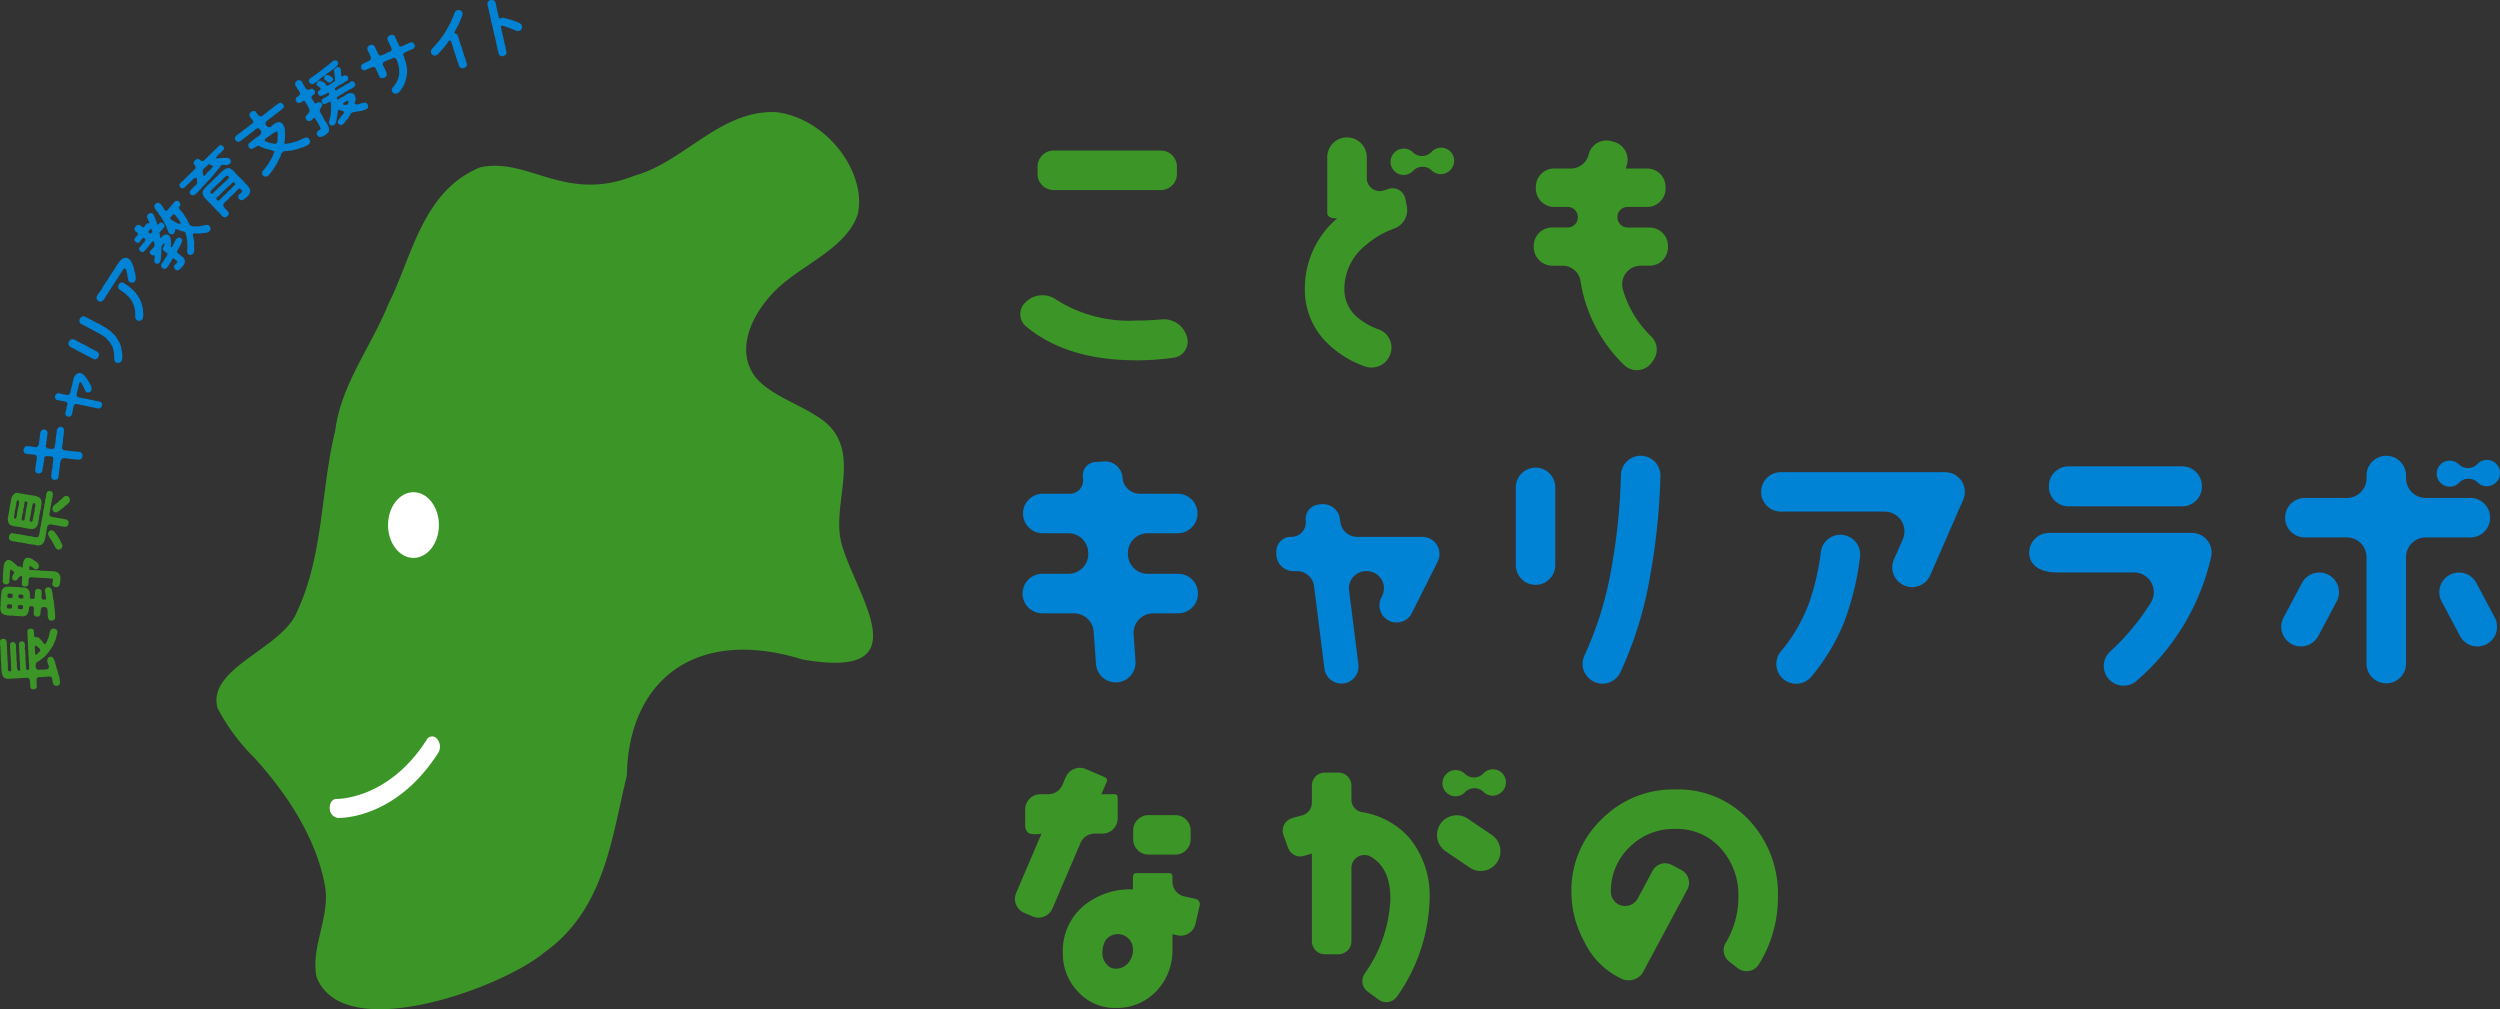 <svg xmlns="http://www.w3.org/2000/svg" xmlns:xlink="http://www.w3.org/1999/xlink" width="222.938" height="90" viewBox="0 0 222.938 90"><rect x="0" y="0" width="222.938" height="90" fill="#333333" stroke="none"/><defs><clipPath id="a"><rect width="222.938" height="90" fill="none"/></clipPath></defs><g clip-path="url(#a)"><path d="M40.221,43.744c-1.3,5.292-1.027,11.087-3.412,16.152-1.289,3.3-8.037,4.981-7.089,8.582a17.9,17.9,0,0,0,3.291,4.447c3.048,3.354,5.573,7.313,6.31,11.5.446,2.637-1.309,5.455-.767,8.038,2.386,6.187,16.607.947,20.305-2.177,5.419-3.841,6.006-10.277,7.368-15.779.127-8.275,5.9-13.355,15.666-10.355,10.883,1.913,4.584-5.933,3.437-10.488-.88-3.705,2.228-8.587-2.2-11.227-1.721-1.128-4.142-1.892-5.447-3.473-1.893-2.508-.188-5.886,2.04-7.954,2.331-2.164,6.186-3.624,7.111-6.624.764-3.682-2.768-8.5-7.318-9.044-4.994-.192-8.146,4.432-12.617,5.672-6.193,2.467-9.451-1.68-13.753-.748-5.174,2.114-6.09,8.053-8.163,12.139-1.541,3.833-4.228,7.193-4.756,11.3Z" transform="translate(-10.326 -5.345)" fill="#3c9527"/><path d="M57.65,70.3c0-1.618-1.016-2.93-2.268-2.93s-2.269,1.312-2.269,2.93,1.016,2.93,2.269,2.93,2.268-1.312,2.268-2.93" transform="translate(-18.51 -23.478)" fill="#fff"/><path d="M47.063,107.953a6.151,6.151,0,0,1-1.233.115.856.856,0,0,1-.693-.869c-.026-.466.242-.831.6-.822.046,0,4.639.079,8.064-5.307a.539.539,0,0,1,.908-.039,1.055,1.055,0,0,1,.122,1.2c-2.7,4.243-6.006,5.409-7.765,5.726" transform="translate(-15.729 -35.13)" fill="#fff"/><path d="M149.957,39.31q-6.171,0-9.808-3.035a1.43,1.43,0,0,1-.008-2.153l.055-.05a2.11,2.11,0,0,1,2.614-.2,12.126,12.126,0,0,0,7.217,1.895c.721,0,1.454-.034,2.2-.1a2.141,2.141,0,0,1,2.333,1.742,1.443,1.443,0,0,1-1.242,1.676,25.558,25.558,0,0,1-3.366.235M141.195,22.7v-.659a1.432,1.432,0,0,1,1.432-1.432h9.563a1.432,1.432,0,0,1,1.432,1.432V22.7a1.432,1.432,0,0,1-1.432,1.432h-9.563a1.432,1.432,0,0,1-1.432-1.432" transform="translate(-48.67 -7.183)" fill="#3c9527"/><path d="M180.6,25.511V20.566a1.758,1.758,0,0,1,1.758-1.758h.008a1.758,1.758,0,0,1,1.758,1.758v1.883a1.157,1.157,0,0,0,1.562,1.072c.13-.046.262-.088.394-.129a1.168,1.168,0,0,1,1.482.887l.135.663a1.762,1.762,0,0,1-1.147,2,8.054,8.054,0,0,0-2.545,1.5,4.983,4.983,0,0,0-1.88,3.876,3.307,3.307,0,0,0,1.433,2.749,5.824,5.824,0,0,0,1.654.868,1.719,1.719,0,0,1,1.083,1.926,1.771,1.771,0,0,1-2.342,1.364,8.912,8.912,0,0,1-3.12-1.857,6.643,6.643,0,0,1-2.231-5.1,8.215,8.215,0,0,1,2.889-6.249s-.893.1-.893-.508m9.315-3.755h0a1.163,1.163,0,0,0-1.644.023l-.023.023a1.162,1.162,0,0,1-1.644.023l-.007-.006a1.164,1.164,0,0,1-.029-1.639l.018-.018a1.164,1.164,0,0,1,1.644-.035l.018.018a1.163,1.163,0,0,0,1.638-.029l.029-.03a1.163,1.163,0,1,1,1.667,1.622l-.023.024a1.163,1.163,0,0,1-1.644.023" transform="translate(-62.241 -6.555)" fill="#3c9527"/><path d="M217.893,32.569a9.478,9.478,0,0,0,2.493,4.116,1.636,1.636,0,0,1,.218,2.128l-.117.165a1.639,1.639,0,0,1-2.454.316,13.223,13.223,0,0,1-3.938-7.569,1.626,1.626,0,0,0-1.6-1.33h-.8a1.675,1.675,0,0,1-1.769-1.642V28.63a1.643,1.643,0,0,1,1.642-1.642h1.39a.908.908,0,0,0,.9-.844v-.019a.9.9,0,0,0-.9-.969h-1.2a1.642,1.642,0,0,1-1.642-1.642v-.145a1.642,1.642,0,0,1,1.642-1.642h1.474a1.632,1.632,0,0,0,1.588-1.231c0-.01.005-.02.007-.029a1.645,1.645,0,0,1,2.044-1.175l.2.055a1.651,1.651,0,0,1,1.173,2.016l-.1.364h1.9a1.643,1.643,0,0,1,1.642,1.642v.145a1.643,1.643,0,0,1-1.642,1.642h-1.749a.9.9,0,0,0-.9.818l0,.018a.916.916,0,0,0,.9,1h1.961A1.643,1.643,0,0,1,221.9,28.63v.122a1.641,1.641,0,0,1-1.641,1.642h-.8a1.658,1.658,0,0,0-1.56,2.175" transform="translate(-73.157 -6.701)" fill="#3c9527"/><path d="M149.868,78.587l.167,2.387a1.763,1.763,0,0,1-1.641,1.882h-.009a1.763,1.763,0,0,1-1.875-1.633l-.205-2.884a1.762,1.762,0,0,0-1.758-1.637h-2.821a1.762,1.762,0,1,1,0-3.525h2.335a1.762,1.762,0,0,0,1.758-1.888l-.007-.092a1.762,1.762,0,0,0-1.758-1.637h-2.328a1.763,1.763,0,0,1,0-3.525h2.454a1.185,1.185,0,0,0,1.182-1.276l-.021-.277a1.186,1.186,0,0,1,1.1-1.274l.787-.052a1.551,1.551,0,0,1,1.651,1.438,1.551,1.551,0,0,0,1.547,1.442h3.417a1.763,1.763,0,0,1,0,3.525h-2.724a1.762,1.762,0,0,0-1.758,1.876l.006.092a1.763,1.763,0,0,0,1.759,1.648h2.717a1.762,1.762,0,0,1,0,3.525h-2.221a1.762,1.762,0,0,0-1.758,1.885" transform="translate(-48.777 -22.008)" fill="#0082d5"/><path d="M184.751,79.4l-.011-.005a1.527,1.527,0,0,1-.685-2.054l.076-.15a1.527,1.527,0,0,0-1.364-2.213H182.7a1.527,1.527,0,0,0-1.515,1.718l.837,6.63a1.527,1.527,0,0,1-3.029.382l-.933-7.395a1.527,1.527,0,0,0-1.515-1.336h-.322a1.526,1.526,0,0,1-1.526-1.526v-.236a1.292,1.292,0,0,1,1.292-1.292h.046a1.293,1.293,0,0,0,1.283-1.447,1.292,1.292,0,0,1,1.124-1.437l.233-.029a1.527,1.527,0,0,1,1.7,1.331l.029.238a1.527,1.527,0,0,0,1.516,1.343h5.8a1.526,1.526,0,0,1,1.365,2.211l-2.3,4.583a1.527,1.527,0,0,1-2.043.683" transform="translate(-60.881 -24.047)" fill="#0082d5"/><path d="M207.48,72.148V65.216a1.761,1.761,0,0,1,1.76-1.761h0A1.761,1.761,0,0,1,211,65.216v6.932a1.761,1.761,0,0,1-1.76,1.761h0a1.761,1.761,0,0,1-1.76-1.761m11.957,1.08a33.884,33.884,0,0,1-2.644,8.507,1.759,1.759,0,0,1-2.5.725l-.014-.008a1.748,1.748,0,0,1-.67-2.263,31.216,31.216,0,0,0,2.42-7.9,53.793,53.793,0,0,0,.822-8.132,1.762,1.762,0,1,1,3.523.06,58.5,58.5,0,0,1-.938,9.011" transform="translate(-72.306 -21.754)" fill="#0082d5"/><path d="M253.818,74.727l-.009,0A1.76,1.76,0,0,1,252.9,72.4l.785-1.785a1.76,1.76,0,0,0-1.611-2.469h-9.26a1.761,1.761,0,0,1-1.76-1.76v0a1.76,1.76,0,0,1,1.76-1.76H257.46a1.76,1.76,0,0,1,1.613,2.465l-2.941,6.73a1.76,1.76,0,0,1-2.315.91M248.5,77.894a18.414,18.414,0,0,1-2.947,4.951,1.775,1.775,0,0,1-2.605.152l-.008-.008a1.753,1.753,0,0,1-.13-2.371,14.74,14.74,0,0,0,2.473-4.2,21.378,21.378,0,0,0,1.1-4.688,1.76,1.76,0,1,1,3.488.479,24.937,24.937,0,0,1-1.374,5.689" transform="translate(-84.006 -22.521)" fill="#0082d5"/><path d="M293.975,71.887a20.6,20.6,0,0,1-6.6,11.025,1.772,1.772,0,0,1-2.568-.152,1.745,1.745,0,0,1,.132-2.389,20.97,20.97,0,0,0,3.662-4.4,1.762,1.762,0,0,0-1.506-2.678h-6.848c-1.719,0-2.5-.788-2.5-1.759v-.006a1.759,1.759,0,0,1,1.758-1.759h12.751a1.758,1.758,0,0,1,1.725,2.1ZM279.5,65.64v-.053a1.758,1.758,0,0,1,1.758-1.758h10.132a1.758,1.758,0,0,1,1.758,1.758v.053a1.758,1.758,0,0,1-1.758,1.758H281.262A1.758,1.758,0,0,1,279.5,65.64" transform="translate(-96.792 -22.244)" fill="#0082d5"/><path d="M313.183,79.184h0a1.755,1.755,0,0,1-.727-2.375l1.64-3.08A1.754,1.754,0,0,1,316.466,73h0a1.755,1.755,0,0,1,.726,2.375l-1.639,3.08a1.755,1.755,0,0,1-2.371.726m10.193-7.76v9.5a1.755,1.755,0,0,1-1.755,1.755h-.014a1.754,1.754,0,0,1-1.754-1.755v-9.5a1.755,1.755,0,0,0-1.755-1.755h-3.749a1.755,1.755,0,0,1-1.754-1.755V67.9a1.755,1.755,0,0,1,1.754-1.755H318.1a1.755,1.755,0,0,0,1.755-1.755v-.249a1.754,1.754,0,0,1,1.754-1.754h.014a1.754,1.754,0,0,1,1.755,1.754v.249a1.755,1.755,0,0,0,1.755,1.755h3.985a1.755,1.755,0,0,1,1.755,1.755v.015a1.755,1.755,0,0,1-1.755,1.755H325.13a1.755,1.755,0,0,0-1.755,1.755m6.4-6.647-.024-.023a1.163,1.163,0,0,0-1.633.023l-.029.03a1.163,1.163,0,0,1-1.656-1.633l.012-.012a1.162,1.162,0,0,1,1.638-.018l.007.007a1.163,1.163,0,0,0,1.644-.023l.024-.025a1.162,1.162,0,0,1,1.644-.023l.006.006a1.164,1.164,0,0,1,.029,1.639l-.018.018a1.163,1.163,0,0,1-1.644.035M328.19,78.458l-1.64-3.08a1.755,1.755,0,0,1,3.1-1.649l1.64,3.08a1.755,1.755,0,0,1-.727,2.375h0a1.754,1.754,0,0,1-2.371-.726" transform="translate(-108.818 -21.741)" fill="#0082d5"/><path d="M140.3,110.978c-.5-.126-.464-.779-.464-.779v-1.392a1.36,1.36,0,0,1,1.36-1.36h.706a1.361,1.361,0,0,0,1.249-.821l.306-.708a1.36,1.36,0,0,1,1.783-.711l1.69.723a.326.326,0,0,1,.164.453l-.468,1.063h1.156a.268.268,0,0,1,.3.3v1.859a1.36,1.36,0,0,1-1.36,1.36h-.7a1.361,1.361,0,0,0-1.251.826l-2.5,5.84a1.36,1.36,0,0,1-1.785.716l-.739-.316a1.36,1.36,0,0,1-.716-1.786l2.26-5.28a2.437,2.437,0,0,1-.993.008m9.388,3.517h3.025a.255.255,0,0,1,.255.255v.493a1.353,1.353,0,0,0,1.07,1.328q.468.1.986.215a.486.486,0,0,1,.377.571l-.374,1.652a1.359,1.359,0,0,1-1.611,1.031l-.448-.1v1.362a5.219,5.219,0,0,1-1.433,3.712,4.822,4.822,0,0,1-3.641,1.5,4.409,4.409,0,0,1-3.335-1.433,4.864,4.864,0,0,1-1.363-3.453,5.232,5.232,0,0,1,1.833-4.205,6.519,6.519,0,0,1,4.416-1.48V114.9s-.03-.4.244-.4m-.244,6.8a1.352,1.352,0,0,0-2.42-.852,2.2,2.2,0,0,0-.3,1.2,1.418,1.418,0,0,0,.352.939.993.993,0,0,0,.822.422,1.42,1.42,0,0,0,1.128-.517,1.756,1.756,0,0,0,.423-1.174Zm.024-9.825v-.8a1.36,1.36,0,0,1,1.36-1.36h2.4a1.36,1.36,0,0,1,1.36,1.36v.8a1.36,1.36,0,0,1-1.36,1.36h-2.4a1.36,1.36,0,0,1-1.36-1.36" transform="translate(-48.413 -36.626)" fill="#3c9527"/><path d="M184.117,125.845l-.973-.715a1.174,1.174,0,0,1-.266-1.6,12.337,12.337,0,0,0,2.295-6.683c0-1.839-.593-3.1-1.788-3.772a1.16,1.16,0,0,0-1.687,1.045v6.521a1.162,1.162,0,0,1-1.162,1.162h-1.2a1.163,1.163,0,0,1-1.163-1.162v-7.81c-.234.058-.471.124-.711.2a1.154,1.154,0,0,1-1.411-.719l-.41-1.132a1.162,1.162,0,0,1,.774-1.517q.433-.133.857-.241a1.174,1.174,0,0,0,.9-1.132v-1.529a1.162,1.162,0,0,1,1.163-1.162h1.2a1.163,1.163,0,0,1,1.163,1.162v1.225a1.138,1.138,0,0,0,.908,1.136,7.11,7.11,0,0,1,4.237,2.278,8.1,8.1,0,0,1,1.832,5.449,15.762,15.762,0,0,1-2.909,8.72,1.158,1.158,0,0,1-1.648.274m8.1-11.79-2.115-1.432a1.759,1.759,0,0,1-.47-2.442h0a1.759,1.759,0,0,1,2.444-.47l2.114,1.433a1.759,1.759,0,1,1-1.973,2.912m1.263-6.724-.007-.007a1.163,1.163,0,0,0-1.644.023l-.024.025a1.163,1.163,0,0,1-1.667-1.622l.023-.024a1.163,1.163,0,0,1,1.644-.022l.006.005a1.163,1.163,0,0,0,1.639-.018l.023-.024a1.163,1.163,0,1,1,1.656,1.633l-.012.012a1.163,1.163,0,0,1-1.638.018" transform="translate(-61.185 -36.705)" fill="#3c9527"/><path d="M219.389,124.851a6.859,6.859,0,0,1-3.147-3.219,9.175,9.175,0,0,1-1.152-4.417,8.736,8.736,0,0,1,2.7-6.506,8.966,8.966,0,0,1,6.531-2.656,8.668,8.668,0,0,1,6.624,2.748,9.614,9.614,0,0,1,2.56,6.836,11.269,11.269,0,0,1-1.7,6.015,1.289,1.289,0,0,1-1.885.341l-.768-.6a1.266,1.266,0,0,1-.311-1.646,7.88,7.88,0,0,0,1.138-4.111,6.186,6.186,0,0,0-1.527-4.275,5.221,5.221,0,0,0-4.134-1.785,5.544,5.544,0,0,0-4.041,1.622,5.4,5.4,0,0,0-1.668,4.016v.032a1.275,1.275,0,0,0,2.4.524l1.317-2.459a1.276,1.276,0,0,1,1.73-.521l.852.458a1.276,1.276,0,0,1,.52,1.728l-4.018,7.488a1.532,1.532,0,0,1-2.027.386" transform="translate(-74.958 -37.656)" fill="#3c9527"/><path d="M3.255,86.8a.249.249,0,0,1,.2.059.948.948,0,0,1,.143.134c.019.029.1.065.112.123.05.074.081.078.107.13a.674.674,0,0,1,.12.152c.057.068.147,0,.165-.085a.507.507,0,0,0,.137-.3.592.592,0,0,0,.1-.257,1.4,1.4,0,0,0,.074-.269.883.883,0,0,1,.032-.165.574.574,0,0,1,.113-.2.3.3,0,0,1,.2-.087A.3.3,0,0,1,5,86.116a.216.216,0,0,1,.117.223c.027.057-.021.142-.039.249a2.411,2.411,0,0,0-.069.251c-.037.072-.036.2-.081.245-.012.094-.053.113-.078.192-.05.05-.029.107-.078.174-.026.072-.04.143-.091.169a1.21,1.21,0,0,1-.1.164.69.69,0,0,0-.108.164c-.034.036-.072.1-.121.159-.045.038-.066.092-.11.136a1.218,1.218,0,0,1-.132.154c-.046.038-.083.11-.14.137a.541.541,0,0,1-.185.163,1.926,1.926,0,0,0-.2.152,1.139,1.139,0,0,1-.279.167.414.414,0,0,0-.124.306c-.021.048.021.07.008.171a.3.3,0,0,0,.241.222,2.84,2.84,0,0,1,.393-.021c.118.011.239-.019.38-.021a.241.241,0,0,0,.154-.284,1.9,1.9,0,0,1-.118-.347.433.433,0,0,1,.044-.372c.042-.085.124-.089.217-.117.128-.031.2.042.261.15a.663.663,0,0,1,.122.3c.049.033.04.08.05.15,0,.048.053.121.07.231a.782.782,0,0,0,.085.278c.059.115.029.2.087.3a1.523,1.523,0,0,0,.075.307.4.4,0,0,1,.062.267c.033.187.029.327.038.374-.007.094-.065.1-.115.171a1.754,1.754,0,0,0-.19.069.553.553,0,0,1-.179-.044c-.036,0-.074-.061-.12-.146a1.222,1.222,0,0,1-.06-.238,2.145,2.145,0,0,0-.064-.325c-.008-.047-.187-.1-.268-.079-.188,0-.3.028-.439.024a2.07,2.07,0,0,1-.427.023.37.37,0,0,0-.179.068c-.02.072-.085.163-.057.25a1.112,1.112,0,0,1,.01.289.96.96,0,0,1,.012.227.15.15,0,0,1-.083.186.5.5,0,0,1-.19.075c-.071-.02-.129,0-.2-.053-.048-.015-.094-.112-.1-.177-.02-.046.011-.136-.018-.229.026-.065-.021-.175-.016-.287a.211.211,0,0,0-.1-.218c-.051-.079-.2-.077-.25-.068-.112,0-.246.013-.322.018a.811.811,0,0,0-.24.012,4.136,4.136,0,0,1-.463.025c-.139.031-.288,0-.451.025a.558.558,0,0,1-.276-.014.54.54,0,0,1-.242-.128,1.218,1.218,0,0,1-.15-.286c-.005-.1-.029-.192-.041-.321.007-.094-.018-.227-.017-.316A2.681,2.681,0,0,0,.1,89.123a2.922,2.922,0,0,1-.017-.317c-.018-.121.007-.2-.017-.315a1.409,1.409,0,0,0-.017-.317,1.118,1.118,0,0,0-.017-.316.718.718,0,0,0-.017-.316c-.011-.1,0-.212-.018-.328.016-.048.021-.165.084-.186a.191.191,0,0,1,.2-.076.214.214,0,0,1,.2.054.206.206,0,0,1,.1.177A.725.725,0,0,1,.6,87.5a.793.793,0,0,1,.016.311,1.092,1.092,0,0,1,.017.309,2.6,2.6,0,0,1,.016.311,1.805,1.805,0,0,1,.018.311c-.017.136.034.192.016.31a1.3,1.3,0,0,1,.017.3,1.05,1.05,0,0,0,.016.31c-.006.118,0,.182.187.19.088.007.121-.141.1-.217.015-.141-.038-.268-.02-.362a.743.743,0,0,0-.016-.3c-.028-.074.019-.189-.016-.3a1.672,1.672,0,0,0-.016-.3c.017-.119-.027-.169-.016-.3-.031-.122.019-.183-.016-.3-.022-.075.012-.207-.011-.3.025-.1.029-.125.068-.168.021-.048.132-.048.172-.074.077.02.125.035.179.049a.333.333,0,0,1,.091.166.6.6,0,0,1,.022.3,2.372,2.372,0,0,0,.017.3,2.482,2.482,0,0,0,.016.3c.024.122,0,.211.016.3a1.015,1.015,0,0,0,.016.3,1.3,1.3,0,0,1,.016.3,1.47,1.47,0,0,0,.018.328c.033.076.025.141.085.166.033.069.079.048.156.068.007.006.007,0,.012-.007.01-.029.01-.13.024-.207a2.7,2.7,0,0,0-.02-.369,1.071,1.071,0,0,0-.017-.3c-.01-.076,0-.2-.016-.3a1.758,1.758,0,0,0-.016-.3,2.688,2.688,0,0,1-.016-.3,1.722,1.722,0,0,0-.017-.3.768.768,0,0,0-.016-.31c.02-.048.016-.119.073-.168.091-.053.119-.089.172-.075s.141-.007.179.05a.166.166,0,0,1,.091.165.713.713,0,0,1,.023.31.624.624,0,0,0,.016.3,1.01,1.01,0,0,1,.015.3.666.666,0,0,1,.017.3,1.272,1.272,0,0,0,.016.3,2.635,2.635,0,0,0,.016.3c-.019.083.04.2.018.333a.2.2,0,0,0,.063.167c.05.062.107.035.176,0s.053-.108.045-.254a2.445,2.445,0,0,0-.016-.3c.008-.065-.025-.139-.012-.229-.009-.158-.01-.281-.024-.433a2.831,2.831,0,0,1-.023-.439,3.4,3.4,0,0,1-.023-.439c-.025-.145,0-.258-.023-.427s.01-.265-.023-.433a3.551,3.551,0,0,0-.018-.445c.019-.089.016-.136.078-.187.033-.036.15-.043.2-.075.1-.017.143.039.2.053.068.067.116.082.1.177.012.1.026.245.028.386.019.145.1.182.213.147m-.106.762c-.058.01-.07.116-.035.337a1.86,1.86,0,0,0,.011.317c-.007.089.038.162.107.135.1-.052.138-.061.164-.132a1.1,1.1,0,0,1,.163-.15c.04-.119.031-.19-.043-.255a.635.635,0,0,1-.156-.162c-.042-.021-.129-.1-.21-.089" transform="translate(0 -29.982)" fill="#3c9527"/><path d="M4.355,78.977a.264.264,0,0,1,.2.1c.079.045.083.186.106.276a.989.989,0,0,1,.047.3.921.921,0,0,1,.036.2.411.411,0,0,0,.029.2.247.247,0,0,1,.029.2c0,.071.027.136.029.2a1.316,1.316,0,0,1,.029.308,1.079,1.079,0,0,1,.034.313,2.165,2.165,0,0,1,.031.272,1.8,1.8,0,0,1,.006.289.228.228,0,0,1-.1.241.337.337,0,0,1-.246.079c-.069-.028-.14-.02-.2-.083s-.057-.127-.094-.194a2.866,2.866,0,0,1-.02-.342c-.021-.137,0-.218-.029-.4a.192.192,0,0,0-.085-.141.3.3,0,0,0-.209-.047c-.111-.014-.181-.012-.237.044A1.425,1.425,0,0,0,3.644,81a3.426,3.426,0,0,1-.029.387.18.18,0,0,1-.109.164.222.222,0,0,1-.2.04c-.076-.021-.124,0-.2-.064a.3.3,0,0,1-.084-.177c.012-.1,0-.253.02-.427.017-.194-.066-.263-.208-.26-.188,0-.212.011-.227.169-.02.122-.04.263-.056.337-.048.1-.1.235-.176.278-.046.073-.145.073-.235.1a.467.467,0,0,1-.248.015,1.9,1.9,0,0,0-.31-.019c-.1.007-.18-.022-.3-.018A.915.915,0,0,0,.975,81.5a1.836,1.836,0,0,1-.311-.018A2.692,2.692,0,0,0,.4,81.432a1.485,1.485,0,0,1-.226-.154A.847.847,0,0,1,.053,81a1.715,1.715,0,0,1-.005-.3.52.52,0,0,0,.016-.269,1.963,1.963,0,0,1,.016-.27A2.1,2.1,0,0,1,.1,79.886c.021-.07,0-.171.016-.27.02-.116.038-.232.049-.32a.622.622,0,0,1,.181-.271c.072-.025.147-.1.229-.1a.971.971,0,0,0,.248-.014.915.915,0,0,0,.311.018c.088.012.2.007.311.02s.218,0,.3.018a.692.692,0,0,0,.311.019.655.655,0,0,1,.268.051.388.388,0,0,1,.226.161.519.519,0,0,1,.118.278,1.088,1.088,0,0,1,.008.347c-.014.134.042.18.206.184.2.011.22-.035.238-.239a3.229,3.229,0,0,1,.033-.444.149.149,0,0,1,.1-.164.282.282,0,0,1,.2-.046,1.266,1.266,0,0,1,.19.07c.066.068.083.076.088.176a2.544,2.544,0,0,1-.02.445.3.3,0,0,0,.036.185.167.167,0,0,0,.171.081c.164.016.23-.015.2-.152-.028-.108.007-.188-.031-.25-.032-.149-.033-.226-.066-.368a.23.23,0,0,1,.109-.252.266.266,0,0,1,.216-.07M2.532,76.341a.73.73,0,0,1,.261.074c.109.036.175.117.227.132.055.068.165.092.214.143a.919.919,0,0,1,.184.175.429.429,0,0,1,.068.228.214.214,0,0,1-.089.2.189.189,0,0,1-.193.083c-.064,0-.08-.035-.161-.063a1.806,1.806,0,0,0-.281-.212c-.068-.033-.136,0-.136.115-.013.218.04.209.186.212a1.985,1.985,0,0,1,.328.02,1.3,1.3,0,0,0,.264.015c.083-.018.2.042.27.017a.6.6,0,0,0,.269.017,1.076,1.076,0,0,0,.27.016.56.56,0,0,0,.263.016c.122.025.183-.012.27.016a.863.863,0,0,1,.291.053.894.894,0,0,1,.243.167.613.613,0,0,1,.108.254.991.991,0,0,1,.012.277c-.015.058,0,.158-.018.216-.029.087-.01.147-.055.226a.185.185,0,0,1-.121.169.2.2,0,0,1-.21.058.3.3,0,0,1-.223-.1.23.23,0,0,1-.1-.223.675.675,0,0,0,.05-.339c.029-.092-.007-.089-.111-.113a.6.6,0,0,1-.251-.014c-.081-.016-.182-.005-.252-.016a.98.98,0,0,0-.258-.015c-.1-.012-.158,0-.257-.015a1.008,1.008,0,0,1-.258-.016,1.7,1.7,0,0,0-.257-.016c-.112.005-.17-.022-.317-.02a.212.212,0,0,0-.189.219c-.036.2,0,.276-.03.392a.34.34,0,0,1-.1.177.313.313,0,0,1-.2.04.278.278,0,0,1-.2-.065c-.051-.014-.071-.087-.082-.188-.01-.053.018-.1.013-.216s.032-.145.015-.246c.014-.14-.027-.243-.1-.246s-.087.071-.16.126c-.1.093-.128.173-.2.241-.032.038-.063.061-.18.053a.239.239,0,0,1-.195-.076.247.247,0,0,1-.051-.227,1.07,1.07,0,0,1,.13-.292.122.122,0,0,0-.012-.2c-.045-.038-.1-.083-.179-.146s-.149.033-.133.151c-.021.151-.016.269-.025.327a.955.955,0,0,1-.018.293c-.013.117-.011.188-.023.281a.156.156,0,0,1-.1.175.207.207,0,0,1-.2.053.235.235,0,0,1-.2-.077.224.224,0,0,1-.083-.187c-.009-.136.031-.21.015-.34a1.631,1.631,0,0,1,.02-.334,2.8,2.8,0,0,1,.02-.328c-.016-.13.042-.221.02-.334a.454.454,0,0,0,.036-.2c.051-.074.061-.137.094-.188.068-.05.088-.089.143-.132a.336.336,0,0,1,.208-.047,1,1,0,0,1,.269.117c.073.063.145.132.23.2a.428.428,0,0,1,.128.119.71.71,0,0,1,.128.115c.06.074.128.019.193.023.152.01.157.116.223.108.04.014.059-.108.056-.15.011-.087,0-.112.021-.158.029-.08.008-.134.03-.2a1.364,1.364,0,0,1,.087-.189c.017-.081.1-.106.144-.139a.459.459,0,0,1,.2-.04M.773,80.867c.128.013.222.031.272-.031s.059-.19.045-.257-.072-.08-.294-.094c-.169-.01-.169.167-.164.29a.143.143,0,0,0,.142.091m.364-1.259c.006-.018-.028-.037-.086-.052a.76.76,0,0,0-.24-.021c-.054.02-.093-.006-.113.122-.022.076-.052.173.033.231.049.067.239.038.308.048.1-.006.115-.158.1-.329m.875.981a.564.564,0,0,0-.328-.02c-.1.023-.091.241-.07.289s.1.076.307.078a.126.126,0,0,0,.137-.133c.008-.122.035-.173-.046-.214m.077-.783c.009-.058.02-.14-.055-.156-.191-.042-.315-.037-.347,0a.279.279,0,0,0,0,.27c.038.055.231.066.332.055s.065-.1.076-.172" transform="translate(-0.015 -26.604)" fill="#3c9527"/><path d="M1.929,70.383a2.194,2.194,0,0,1-.387-.068,1.78,1.78,0,0,1-.219-.075c-.069-.012-.135-.113-.175-.155a2.588,2.588,0,0,1-.083-.307,1.307,1.307,0,0,1,.031-.3c.03-.108.04-.261.063-.358a3.67,3.67,0,0,0,.064-.364c.011-.128.039-.219.064-.364s.06-.233.065-.364A2.3,2.3,0,0,1,1.44,67.7a2.041,2.041,0,0,1,.206-.255.289.289,0,0,1,.2-.072c.082-.027.158.016.212.014.113.032.29.045.387.068a2.675,2.675,0,0,0,.38.068c.141.043.268.036.386.068a1.247,1.247,0,0,1,.382.068,1.466,1.466,0,0,1,.3.13.5.5,0,0,1,.165.279,1.77,1.77,0,0,1,.016.217c.025.059-.016.152-.027.216a1.985,1.985,0,0,1-.064.364c-.036.1-.034.226-.064.363a1.5,1.5,0,0,0-.064.364c0,.138-.066.233-.064.358a.66.66,0,0,1-.093.322.64.64,0,0,1-.207.255,1.081,1.081,0,0,0-.2.066.856.856,0,0,0-.212-.008,2.89,2.89,0,0,1-.381-.067c-.122-.016-.234-.059-.387-.069a2.051,2.051,0,0,0-.38-.067M4.844,67.2a.34.34,0,0,1,.18.1.253.253,0,0,1,.061.2c-.025.073-.008.177-.04.255-.007.106-.035.16-.044.249-.011.063-.024.167-.043.242a.892.892,0,0,0-.044.248,1.194,1.194,0,0,0-.044.248c-.031.072-.021.187-.042.242a3.028,3.028,0,0,1-.053.3c-.027.084.1.225.246.222a1.02,1.02,0,0,0,.271.048c.064.01.162.058.2.036a2.205,2.205,0,0,0,.387.069c.128.016.274.066.391.075a.322.322,0,0,1,.179.139.4.4,0,0,1,.029.237c-.031.078-.028.192-.108.207-.059.031-.106.094-.215.076a2.92,2.92,0,0,1-.394-.064c-.1-.023-.248-.05-.387-.068a1.186,1.186,0,0,0-.2-.036,2.239,2.239,0,0,1-.27-.048c-.069-.012-.125.031-.2.042-.048.07-.118.063-.119.134,0,.16-.071.3-.067.381-.038.076-.012.23-.056.311-.04.13-.013.212-.055.311a1.059,1.059,0,0,1-.1.341c-.035.029-.035.124-.093.15a.372.372,0,0,1-.128.12.366.366,0,0,1-.252.081c-.09.037-.158-.016-.265-.018a.656.656,0,0,0-.277-.05,1.087,1.087,0,0,1-.272-.048.735.735,0,0,1-.271-.048c-.1-.014-.183-.04-.277-.05s-.17-.048-.271-.048a.57.57,0,0,1-.277-.049.711.711,0,0,1-.272-.048.521.521,0,0,1-.281-.056.267.267,0,0,1-.177-.145c-.046-.079-.021-.152-.023-.236a1.237,1.237,0,0,1,.1-.214.242.242,0,0,1,.215-.074A1.409,1.409,0,0,0,1.761,71a.574.574,0,0,0,.259.046c.107.037.171.007.254.046.113,0,.193.051.26.046.089,0,.147.044.259.046a.562.562,0,0,0,.26.047,1.271,1.271,0,0,1,.253.045.478.478,0,0,0,.254.044.959.959,0,0,0,.2-.018c.062-.042.072-.136.1-.2a2.961,2.961,0,0,0,.081-.455.629.629,0,0,1,.041-.231c.007-.106.061-.174.041-.231a1.04,1.04,0,0,1,.041-.231.418.418,0,0,0,.042-.236.792.792,0,0,0,.041-.231.356.356,0,0,0,.041-.231c.011-.063.033-.149.04-.231a.532.532,0,0,1,.041-.231.429.429,0,0,0,.042-.237,1.029,1.029,0,0,1,.04-.231.612.612,0,0,0,.041-.231.517.517,0,0,1,.041-.23.4.4,0,0,0,.041-.231,1.656,1.656,0,0,1,.042-.236.334.334,0,0,1,.124-.163.238.238,0,0,1,.207-.028M1.673,69.641c.053.04.117.044.131,0,.027-.15.073-.243.079-.313.011-.094.011-.16.025-.24a1.239,1.239,0,0,1,.055-.21.4.4,0,0,1,.044-.218c0-.071.05-.181.059-.3.035-.261-.012-.306-.087-.319a.136.136,0,0,0-.136.16,3.014,3.014,0,0,0-.056.318c-.005.13-.051.223-.056.317a1.246,1.246,0,0,0-.058.324,1.909,1.909,0,0,1-.063.358.136.136,0,0,0,.061.123m.8.2c.1-.037.114-.177.116-.319a1,1,0,0,0,.051-.294c-.008-.055.054-.134.04-.225a.7.7,0,0,1,.039-.22c0-.113.052-.164.053-.3a.352.352,0,0,0,.031-.274c0-.053-.1-.083-.164-.083-.087.02-.087.193-.109.313a.769.769,0,0,1-.053.3.378.378,0,0,0-.04.225.371.371,0,0,1-.04.225,1,1,0,0,0-.05.289.794.794,0,0,0-.042.266c.012.062.069.083.168.1M3.4,68.281c-.087-.01-.1.065-.136.166s-.057.353-.081.42c-.033.089-.008.148-.039.219a3.618,3.618,0,0,1-.075.427.766.766,0,0,0-.043.308c-.005.1.05.087.08.116.122.022.155-.033.19-.163a1.513,1.513,0,0,1,.057-.317c.038-.083.016-.224.057-.322a.828.828,0,0,0,.056-.319c-.008-.085.065-.2.057-.317.01-.122,0-.191-.122-.218M5.01,70.7a.551.551,0,0,1,.257.194c.063.083.128.184.188.253a1.185,1.185,0,0,1,.162.261.776.776,0,0,1,.149.271c.033.119.115.187.135.28a.18.18,0,0,1,.018.2.239.239,0,0,1-.138.208c-.031.048-.148.063-.237.065a.441.441,0,0,1-.242-.216c-.029-.07-.1-.13-.115-.228-.039-.078-.074-.121-.122-.218a2.089,2.089,0,0,1-.128-.214c-.034-.078-.118-.14-.143-.2a1.151,1.151,0,0,1-.137-.3.317.317,0,0,1,.122-.287c.061-.073.158-.051.233-.066m1.122-3.039c.094-.026.139-.012.2-.031.114.027.15.1.212.152a.557.557,0,0,1,.057.253.343.343,0,0,1-.109.213,2.11,2.11,0,0,1-.229.216,1.331,1.331,0,0,0-.233.208c-.074.046-.146.117-.248.188s-.166.131-.258.18c-.048.07-.136.06-.23.055a.241.241,0,0,1-.2-.149.245.245,0,0,1-.039-.244c.051-.122.078-.207.19-.27.05-.045.119-.1.188-.151a.493.493,0,0,0,.183-.158c.042-.07.145-.111.178-.164a.461.461,0,0,0,.173-.172.852.852,0,0,0,.165-.125" transform="translate(-0.371 -23.414)" fill="#3c9527"/><path d="M6.389,58.456a.249.249,0,0,1,.231-.017.2.2,0,0,1,.167.117.82.82,0,0,1,.049.2,1.134,1.134,0,0,0-.024.225,1.866,1.866,0,0,1-.027.218c.005.063-.04.135-.028.218-.009.071-.017.16-.022.22a.574.574,0,0,1-.027.213.42.42,0,0,1-.029.217.76.76,0,0,0-.023.244c.006.142.18.194.263.207a1.471,1.471,0,0,0,.279.027c.088.033.151.008.212.027a1.85,1.85,0,0,0,.4.044,3.638,3.638,0,0,1,.408.048.261.261,0,0,1,.222.158.388.388,0,0,1,.02.281.323.323,0,0,1-.123.19c-.063.067-.134.04-.22.057-.035,0-.124-.012-.2-.018a.477.477,0,0,1-.2-.023,1.587,1.587,0,0,1-.4-.045.876.876,0,0,1-.207-.024,2.621,2.621,0,0,1-.279-.027.352.352,0,0,0-.2.085c-.1.08-.089.157-.119.2a2.558,2.558,0,0,0-.044.311.606.606,0,0,1-.022.22,1.44,1.44,0,0,0-.029.218c0,.079-.047.157-.026.212-.009.071-.02.171-.028.218,0,.1-.036.161-.03.224a.258.258,0,0,1-.158.222.471.471,0,0,1-.27.024.337.337,0,0,1-.165-.122.31.31,0,0,1-.051-.2.443.443,0,0,1,.024-.225c.032-.046,0-.149.028-.219a.748.748,0,0,1,.027-.212.269.269,0,0,0,.028-.218c-.01-.089.043-.145.028-.218,0-.054.02-.111.022-.22,0-.043.031-.143.036-.265,0-.061-.1-.193-.188-.19-.087-.014-.139-.005-.192-.014-.063.011-.1-.017-.235-.009a.218.218,0,0,0-.2.208.97.97,0,0,1-.033.236A.24.24,0,0,1,5,61.654a.987.987,0,0,1-.05.334,1.558,1.558,0,0,0-.045.336.379.379,0,0,1-.156.218.352.352,0,0,1-.27.023.2.2,0,0,1-.172-.119.285.285,0,0,1-.045-.2,2.071,2.071,0,0,1,.045-.336,2.031,2.031,0,0,1,.043-.33,1.436,1.436,0,0,0,.056-.394c0-.128-.072-.254-.154-.266a1.007,1.007,0,0,0-.279-.029.572.572,0,0,0-.249-.024,1.077,1.077,0,0,0-.248-.032.265.265,0,0,1-.22-.163.311.311,0,0,1-.016-.279c.05-.083.059-.136.124-.19a.288.288,0,0,1,.213-.059l.249.025c.1,0,.189.025.243.029a.637.637,0,0,0,.279.029.288.288,0,0,0,.223-.215,1.936,1.936,0,0,0,.053-.407,1.638,1.638,0,0,0,.044-.336,3.1,3.1,0,0,0,.046-.341.367.367,0,0,1,.158-.222.351.351,0,0,1,.272-.029c.1.024.111.058.165.122.06.086.068.119.046.2a1.806,1.806,0,0,1-.041.343,3.006,3.006,0,0,1-.044.335c-.025.1-.028.262-.061.41a.242.242,0,0,0,.15.259,1.7,1.7,0,0,0,.22.022c.079.042.094.01.2.029a.243.243,0,0,0,.227-.208A.649.649,0,0,1,6.036,60c.014-.051.016-.137.027-.212a1.224,1.224,0,0,0,.027-.218.454.454,0,0,1,.028-.218.5.5,0,0,1,.021-.214,2.172,2.172,0,0,0,.028-.218,1.23,1.23,0,0,1,.03-.223.4.4,0,0,1,.192-.236" transform="translate(-1.121 -20.359)" fill="#0082d5"/><path d="M10.073,51.214c.078.07.112.141.173.179a1.954,1.954,0,0,0,.145.2c.034.07.087.112.121.2.076.107.114.218.16.287a.239.239,0,0,1,.069.155c.007.048.04.119.051.167a.883.883,0,0,1-.023.193c0,.077-.093.132-.164.167a.231.231,0,0,1-.239.009.343.343,0,0,1-.174-.193c-.012-.031-.059-.119-.094-.216-.033-.045-.082-.185-.122-.241-.086-.162-.1-.223-.149-.239s-.132,0-.162.162a2.821,2.821,0,0,0-.061.3.71.71,0,0,1-.051.187c-.021.035,0,.113-.048.177-.021.08-.044.2-.051.246a.237.237,0,0,0,.169.266,1.314,1.314,0,0,0,.287.055.813.813,0,0,0,.27.055c.085.01.168.038.269.054a2.017,2.017,0,0,0,.27.055.837.837,0,0,1,.267.06,1.68,1.68,0,0,0,.268.054,1.575,1.575,0,0,1,.274.057c.118.055.177.079.186.165a.368.368,0,0,1-.008.25.438.438,0,0,1-.126.151.316.316,0,0,1-.192.035c-.089.014-.163-.036-.278-.051a1.669,1.669,0,0,1-.268-.055.787.787,0,0,1-.27-.055,1.705,1.705,0,0,0-.267-.059,1.217,1.217,0,0,1-.269-.055c-.061-.006-.175-.035-.27-.054s-.146-.029-.274-.057a.242.242,0,0,0-.3.169c-.027.142-.042.192-.053.251a1.424,1.424,0,0,1-.058.248.936.936,0,0,1-.046.248.308.308,0,0,1-.173.188.407.407,0,0,1-.242,0c-.064-.014-.113-.091-.149-.132a.466.466,0,0,1-.024-.188,1.147,1.147,0,0,0,.059-.248,1.048,1.048,0,0,0,.053-.237c.012-.091.055-.149.074-.3.021-.08-.056-.156-.127-.2a1.853,1.853,0,0,0-.3-.067c-.083-.016-.122-.026-.231-.039-.074-.005-.156-.038-.251-.053-.1,0-.152-.107-.182-.158a.313.313,0,0,1,.008-.251c.025-.077.074-.1.13-.16a.286.286,0,0,1,.2-.038,1.5,1.5,0,0,0,.232.051,1.177,1.177,0,0,0,.251.053,1.22,1.22,0,0,0,.3.053.319.319,0,0,0,.229-.23,1.389,1.389,0,0,1,.063-.259c.008-.079.037-.15.044-.2.012-.122.077-.2.087-.364.03-.152.061-.24.089-.369a.81.81,0,0,1,.134-.293.518.518,0,0,1,.176-.182c.06-.02.132-.04.19-.061a.326.326,0,0,1,.2.028,1.048,1.048,0,0,1,.2.126" transform="translate(-2.621 -17.792)" fill="#0082d5"/><path d="M11.932,46.445a.373.373,0,0,1,.153.213.435.435,0,0,1-.046.262.369.369,0,0,1-.19.184.272.272,0,0,1-.259-.011c-.094-.05-.174-.085-.262-.132a2.853,2.853,0,0,0-.255-.134c-.1-.055-.169-.083-.254-.134a1.024,1.024,0,0,1-.26-.137,1.674,1.674,0,0,1-.254-.134.937.937,0,0,1-.253-.134,2.577,2.577,0,0,0-.26-.136,1.27,1.27,0,0,1-.257-.143.332.332,0,0,1-.11-.47c.067-.09.1-.158.19-.184a.345.345,0,0,1,.262.006,2.5,2.5,0,0,1,.265.139c.1.046.182.109.255.134a.963.963,0,0,0,.254.134,1.59,1.59,0,0,1,.255.134,2.518,2.518,0,0,0,.259.137c.109.057.168.122.254.134.073.039.147.085.254.134a1.615,1.615,0,0,0,.259.137m.459-2.3c.109.057.182.109.259.149a.689.689,0,0,1,.246.163,2.024,2.024,0,0,0,.233.177c.079.048.151.165.218.2.074.1.152.126.2.216.081.1.13.182.173.238a1.678,1.678,0,0,0,.144.255.831.831,0,0,1,.12.275.669.669,0,0,1,.093.315c.036.071.005.128.042.173a.906.906,0,0,0,.027.174,1.309,1.309,0,0,0,.02.176.441.441,0,0,0,.012.179,1.931,1.931,0,0,1-.029.33.367.367,0,0,1-.239.265.34.34,0,0,1-.281-.008c-.033-.025-.124-.092-.136-.145-.012-.027-.026-.14-.04-.2a.722.722,0,0,1,0-.181.971.971,0,0,0-.009-.184c-.01-.031-.005-.128-.015-.173-.016-.069-.014-.1-.033-.177a.867.867,0,0,0-.063-.22c.01-.081-.06-.137-.087-.211a1.948,1.948,0,0,1-.111-.2,1.967,1.967,0,0,1-.132-.19,2.936,2.936,0,0,1-.212-.225.625.625,0,0,0-.242-.207c-.073-.038-.168-.122-.266-.174A1.379,1.379,0,0,0,12,44.771c-.126-.074-.231-.116-.368-.195a3.384,3.384,0,0,0-.379-.2c-.127-.06-.225-.139-.373-.2-.1-.06-.267-.136-.382-.208a.261.261,0,0,1-.147-.21.348.348,0,0,1,.05-.258.417.417,0,0,1,.187-.18.265.265,0,0,1,.25.006c.149.079.3.143.4.2.142.082.267.135.384.2s.278.153.39.205c.142.055.253.147.383.2" transform="translate(-3.266 -15.088)" fill="#0082d5"/><path d="M16.06,35.356a.59.59,0,0,1,.2.2.9.9,0,0,1,.145.27,2.631,2.631,0,0,1,.108.3c.059.1.034.2.072.265a.517.517,0,0,0,.042.182.432.432,0,0,1,.042.2c.005.045.055.14.029.2,0,.1.024.136.007.194a.705.705,0,0,1-.062.19.28.28,0,0,1-.214.133.443.443,0,0,1-.25-.045c-.081-.047-.111-.066-.121-.136a.776.776,0,0,1-.046-.178.8.8,0,0,1-.035-.255c-.016-.115-.038-.165-.061-.293-.023-.07-.036-.212-.085-.265,0-.046-.076-.086-.134-.074a.409.409,0,0,0-.163.173c-.058.067-.081.136-.124.178-.067.124-.178.24-.223.351-.071.107-.16.252-.225.343-.076.147-.165.242-.227.356s-.174.222-.228.348c-.082.115-.159.253-.227.356a2.024,2.024,0,0,1-.229.349,1.278,1.278,0,0,1-.231.352c-.061.05-.11.124-.209.136a.429.429,0,0,1-.244-.055.388.388,0,0,1-.147-.2.369.369,0,0,1,.037-.248,3.751,3.751,0,0,1,.242-.38,1.352,1.352,0,0,0,.242-.367c.067-.145.179-.24.236-.371a3.519,3.519,0,0,0,.242-.367c.067-.1.146-.255.239-.375.074-.134.171-.26.242-.367a3.53,3.53,0,0,0,.235-.371c.066-.132.166-.242.241-.368.038-.046.126-.149.168-.212.086-.057.122-.122.217-.16.058-.046.173-.027.245-.063s.189.033.257.078m-.424,2.162a2.063,2.063,0,0,0,.244.152c.073.07.171.113.218.158a1.991,1.991,0,0,0,.209.172c.057.051.108.113.2.184a1.907,1.907,0,0,0,.176.2c.078.085.088.155.163.212.048.067.085.147.141.234a1.039,1.039,0,0,1,.122.241.478.478,0,0,1,.1.251c.02.1.068.171.086.3a1.077,1.077,0,0,1,.054.3c0,.127.027.193.025.3a2.756,2.756,0,0,1-.008.311.448.448,0,0,1-.066.208.37.37,0,0,1-.223.149.418.418,0,0,1-.259-.045.413.413,0,0,1-.126-.16.471.471,0,0,1-.036-.212,1.481,1.481,0,0,0-.006-.278c.035-.1-.017-.179-.024-.274,0-.071-.04-.152-.055-.268-.02-.076-.057-.17-.088-.261-.047-.046-.03-.1-.082-.173a1.067,1.067,0,0,0-.094-.167,5.892,5.892,0,0,0-.231-.3,2.474,2.474,0,0,1-.274-.256c-.082-.068-.212-.168-.306-.229a2.411,2.411,0,0,1-.237-.162.239.239,0,0,1-.125-.216.384.384,0,0,1,.068-.243c.07-.073.1-.148.2-.159a.337.337,0,0,1,.247.03" transform="translate(-4.603 -12.291)" fill="#0082d5"/><path d="M22.32,31.772a.867.867,0,0,0-.122.286c.033.081.124.125.182.2.111.068.167.13.259.183.054.083.13.091.167.184a.342.342,0,0,1,.077.238.365.365,0,0,1-.053.259.594.594,0,0,1-.145.214c-.023.065-.11.115-.158.182-.082.053-.122.157-.19.147a.234.234,0,0,1-.3-.055c-.02-.031-.108-.09-.113-.177-.033-.043.011-.143.03-.2a1.038,1.038,0,0,0,.246-.261c.043-.062-.01-.108-.127-.2-.081-.051-.157-.151-.223-.153-.1.014-.1.064-.121.175-.074.1-.1.18-.142.218s-.07.123-.134.208a.508.508,0,0,1-.146.214.238.238,0,0,1-.205.12.315.315,0,0,1-.227-.074.6.6,0,0,1-.1-.165c-.02-.031.013-.126.036-.19.029-.028.077-.15.115-.186a.456.456,0,0,0,.124-.179,2.116,2.116,0,0,0,.137-.222.937.937,0,0,0,.141-.226c.053-.092-.012-.124-.1-.206-.012.005-.061-.02-.122-.1a.253.253,0,0,1-.175-.25c.02-.143.186-.364.133-.438-.077-.063-.1.035-.149.091a.338.338,0,0,0-.109.206,1.3,1.3,0,0,1-.014.285c-.025.085.012.132,0,.2s0,.162-.012.225c-.01.1-.015.147-.02.219a.728.728,0,0,1-.023.194,1.822,1.822,0,0,1-.091.266c-.063.04-.136.109-.19.1s-.152.019-.207-.063a.341.341,0,0,1-.091-.3.5.5,0,0,0,.042-.27c-.011-.192-.1-.125-.128-.113a.229.229,0,0,1-.195-.068c-.035-.022-.117-.089-.1-.162a.177.177,0,0,1,.04-.187A2.128,2.128,0,0,0,20,31.742a.565.565,0,0,0,.195-.265c-.016-.082-.026-.227-.051-.308-.036-.113-.119-.076-.183,0-.1.085-.157.227-.227.276-.094.1-.127.191-.213.249a1.294,1.294,0,0,1-.244.286c-.051.071-.106.11-.175.075-.076-.009-.135,0-.182-.074-.083-.038-.078-.118-.1-.161a.132.132,0,0,1,.042-.171,2.376,2.376,0,0,1,.187-.218.65.65,0,0,1,.163-.207.455.455,0,0,0,.163-.262c0-.083-.079-.126-.157-.16-.04-.017-.091,0-.171.125-.093.076-.1.167-.171.208-.049.1-.137.13-.195.1a.322.322,0,0,1-.182-.074c-.048-.063-.1-.107-.1-.161a.238.238,0,0,1,.059-.21,1.7,1.7,0,0,0,.214-.241c-.018-.053.035-.071.049-.142-.03-.048-.22-.158-.254-.21-.073-.076-.059-.14-.068-.239-.022-.055.079-.124.109-.2a.38.38,0,0,1,.185-.122.351.351,0,0,1,.244.072c.083.039.162.172.255.143.087,0,.136-.154.227-.239s.125-.132.213-.121c.079.044.139-.066.071-.132a1.449,1.449,0,0,1-.117-.254c-.037-.084-.091-.166-.06-.232a.273.273,0,0,1,.063-.169.413.413,0,0,1,.209-.116.3.3,0,0,1,.225.049.489.489,0,0,1,.132.2,3.282,3.282,0,0,0,.13.313c.021.085.055.136.059.177a.754.754,0,0,1,.065.2.08.08,0,0,0,.065.077.151.151,0,0,0,.134-.087.159.159,0,0,1,.187-.089.177.177,0,0,1,.159.092c.069.026.091.121.126.142a.234.234,0,0,1-.04.188,3.392,3.392,0,0,1-.216.263.951.951,0,0,0-.205.248,1.875,1.875,0,0,0,.079.309c0,.079,0,.124.027.143a.058.058,0,0,0,.065-.015,1.166,1.166,0,0,1,.165-.2c.032-.05.131-.059.157-.09a.423.423,0,0,1,.326.055c.078.034.113.094.157.205a2.324,2.324,0,0,1,.057.282.515.515,0,0,0,0,.167.635.635,0,0,1-.018.28c-.01.076.064.152.107.127a1.891,1.891,0,0,1,.166-.312,1.152,1.152,0,0,0,.069-.14,1.415,1.415,0,0,1,.123-.24c.115-.1.156-.144.242-.165a1.233,1.233,0,0,1,.209.059.3.3,0,0,1,.1.265,2.008,2.008,0,0,0-.073.19c-.036.108-.089.163-.119.244a1.234,1.234,0,0,0-.131.243m-2.471-1.361a.913.913,0,0,0,.145-.169c-.069-.072-.067-.139-.093-.236-.012-.032-.052-.02-.1.025a.676.676,0,0,0-.139.167c-.078.057.027.152.125.218.014.02.035.013.059-.005m5.21-.682a.362.362,0,0,1,.111.227.251.251,0,0,1-.078.241.461.461,0,0,1-.192.122c-.067,0-.137.046-.217.041s-.219.026-.284.031a.9.9,0,0,1-.281.02c-.1-.028-.169.019-.33-.007s-.185.067-.186.113a.387.387,0,0,0,.047.222.416.416,0,0,0,.029.175c.009.045.013.132.023.193a.3.3,0,0,1,.018.182.646.646,0,0,0,.005.186.235.235,0,0,0,0,.188.493.493,0,0,1-.011.19.457.457,0,0,1-.091.35c-.051.08-.122.083-.2.107a.192.192,0,0,1-.223-.061c-.066-.032-.087-.134-.107-.2a1.177,1.177,0,0,1,.01-.234c0-.1.014-.109.01-.2s0-.113,0-.2c-.023-.064.009-.121-.006-.195s0-.126-.023-.193c-.017-.091-.04-.118-.027-.189a.78.78,0,0,0-.04-.193,1.059,1.059,0,0,1-.044-.2c-.009-.091-.015-.111-.077-.154a.648.648,0,0,0-.213-.084.529.529,0,0,1-.253-.079c-.1-.029-.169-.063-.281-.1s-.13.036-.133.134a.326.326,0,0,1-.073.2c-.059.072-.124.132-.2.11a.2.2,0,0,1-.222-.053c-.047-.053-.1-.069-.1-.141a2.2,2.2,0,0,1-.089-.232.8.8,0,0,1-.1-.253.874.874,0,0,0-.117-.226c-.048-.071-.1-.195-.137-.249s-.078-.172-.145-.257a2.013,2.013,0,0,0-.138-.22.994.994,0,0,1-.15-.215c-.04-.079-.113-.138-.147-.2-.068-.056-.1-.178-.177-.238-.02-.039-.029-.122-.06-.194-.01-.091.046-.121.073-.19.075-.044.133-.134.237-.131a.342.342,0,0,1,.248.1c.042.042.063.128.13.175s.082.121.13.183a.487.487,0,0,0,.146.219.154.154,0,0,0,.23-.031,2.517,2.517,0,0,1,.227-.276c.089-.087.121-.174.194-.235.059-.089.13-.129.2-.236a.272.272,0,0,1,.184-.076.2.2,0,0,1,.195.077c.072.06.152.148.129.212a.23.23,0,0,1-.068.2c-.079.079-.089.147-.054.177a2.6,2.6,0,0,0,.256.317.437.437,0,0,1,.145.2c.048.07.081.113.136.2s.11.143.133.208c.049.071.08.18.125.217a2.918,2.918,0,0,0,.141.3.4.4,0,0,0,.265.157c.084.009.171.042.234.01a.25.25,0,0,0,.162,0,.53.53,0,0,0,.3-.024,2.422,2.422,0,0,0,.3-.055c.059-.025.107-.01.166-.036a.388.388,0,0,1,.334.055M21.9,28.692c-.085.021-.13.121-.212.175-.032.057-.134.125-.1.209a.269.269,0,0,0,.172.143,1.207,1.207,0,0,0,.348.2.519.519,0,0,0,.362.123c.061-.011.042-.088,0-.154a1.667,1.667,0,0,0-.228-.332,2.751,2.751,0,0,0-.182-.25.2.2,0,0,0-.152-.11" transform="translate(-6.406 -9.585)" fill="#0082d5"/><path d="M28.451,19.947a.47.47,0,0,1,.079.167c.02.038.007.149-.053.173-.075.066-.156.159-.215.216a.986.986,0,0,1-.215.207c-.055.078-.248.215-.212.287.069.079.19.044.306.03A1.683,1.683,0,0,1,28.419,21a1.034,1.034,0,0,0,.274,0,.219.219,0,0,1,.2.011.18.18,0,0,1,.173.1c.078.056.072.134.079.216a.318.318,0,0,1-.091.211.886.886,0,0,1-.316.093c-.083,0-.15,0-.245,0-.062-.014-.124.014-.165,0a.516.516,0,0,0-.136.171c-.051.074-.085.1-.144.171s-.1.134-.141.176a.881.881,0,0,0-.143.171c-.042.032-.089.127-.141.167a.772.772,0,0,1-.152.172.53.53,0,0,1-.144.164.318.318,0,0,1-.151.162c-.048.07-.131.109-.149.168-.051.048-.115.126-.156.166-.056.078-.114.1-.149.159s-.118.1-.151.164c-.111.131-.186.2-.3.318a1.868,1.868,0,0,1-.317.306.411.411,0,0,1-.2.074c-.05-.018-.136-.015-.193-.091a.175.175,0,0,1-.079-.175.226.226,0,0,1,.061-.181,2.943,2.943,0,0,1,.271-.276,1.3,1.3,0,0,1,.16-.156c.089-.053.1-.106.156-.167a.936.936,0,0,1,.017-.2.588.588,0,0,1-.03-.216c-.014-.141-.134-.13-.285-.025-.115.093-.19.182-.292.28a2.611,2.611,0,0,1-.27.261c-.1.078-.186.187-.282.264-.058.024-.137.069-.179.051a.157.157,0,0,1-.165-.086c-.07-.055-.06-.1-.083-.171s.031-.12.061-.173c.059-.033.11-.147.19-.192A.529.529,0,0,0,25,22.9c.031-.062.135-.089.187-.179.087-.053.117-.122.185-.179.093-.057.093-.115.19-.184.059-.091.129-.084.185-.179.034-.057.138-.1.224-.215.063-.028.044-.19-.048-.328-.09-.1-.122-.16-.083-.238a.26.26,0,0,1,.121-.2c.057-.024.138-.1.2-.108s.129,0,.234.09c.123.094.259.142.326.061a.735.735,0,0,0,.233-.224.577.577,0,0,0,.189-.182c.079-.037.115-.11.19-.184a2.045,2.045,0,0,0,.19-.182c.046-.062.151-.106.19-.184.027-.057.151-.113.19-.182a1.448,1.448,0,0,0,.2-.188.2.2,0,0,1,.175-.054.9.9,0,0,1,.164.094m1.873,3.183c.082.059.11.139.159.164.069.047.081.11.163.169a1.834,1.834,0,0,0,.165.223.4.4,0,0,1,.066.278.414.414,0,0,1-.092.26.344.344,0,0,1-.173.208.217.217,0,0,1-.139.126c-.079.036-.131.143-.2.15-.059.024-.1.069-.154.051a.225.225,0,0,1-.214-.094c-.065-.077-.1-.106-.087-.193a.279.279,0,0,1,.053-.2,2.306,2.306,0,0,0,.257-.223c.068-.073.064-.111-.042-.212-.094-.08-.179-.152-.242-.083a4.006,4.006,0,0,0-.292.3,2.162,2.162,0,0,0-.2.191c-.072.1-.152.13-.2.192a.891.891,0,0,0-.2.2,1.081,1.081,0,0,1-.2.192,1.252,1.252,0,0,0-.22.212.187.187,0,0,0-.044.18.348.348,0,0,0,.087.193.667.667,0,0,0,.2.207.479.479,0,0,0,.15.165.31.31,0,0,1,.05.2.417.417,0,0,1-.115.193c-.066.04-.122.134-.2.108-.066-.009-.132.022-.206-.053a.635.635,0,0,1-.212-.211.717.717,0,0,0-.2-.21,1.274,1.274,0,0,1-.2-.211.85.85,0,0,1-.2-.21c-.078-.072-.13-.144-.2-.207s-.118-.147-.2-.211a.593.593,0,0,1-.2-.211.8.8,0,0,1-.2-.206c-.078-.039-.087-.134-.152-.21a.537.537,0,0,1-.053-.249.689.689,0,0,1,.125-.317c.093-.082.136-.164.229-.253.1-.13.24-.2.334-.321a3.992,3.992,0,0,0,.332-.322,1.505,1.505,0,0,1,.17-.163c.055-.085.133-.089.168-.163.089-.085.211-.219.333-.321.076-.081.152-.113.223-.191a.934.934,0,0,1,.272-.132.4.4,0,0,1,.3.031c.081.076.18.111.237.178.057.027.1.118.163.169a.429.429,0,0,0,.162.168.451.451,0,0,0,.164.17c.06.089.126.1.162.169a3.009,3.009,0,0,1,.325.337M27.585,21.71a.608.608,0,0,1-.284-.1c-.053-.055-.144-.073-.186,0-.072.11-.152.113-.194.186a1.978,1.978,0,0,0-.228.22c-.05.024-.035.092-.061.156,0,.1.018.154.012.216a.982.982,0,0,0,.076.2c.023.042.048.051.074.01.046-.069.156-.134.2-.22a1.09,1.09,0,0,1,.186-.2.632.632,0,0,0,.178-.2c.083-.048.119-.106.224-.257m-.214,2.444c0,.029.032.043.065.044a.254.254,0,0,0,.155-.093,1.659,1.659,0,0,1,.244-.236c.089-.077.123-.15.2-.191.06-.081.127-.106.2-.195s.126-.089.2-.192c.043-.05.143-.1.2-.191a.93.93,0,0,0,.246-.236c.062-.02.119-.164.057-.219-.106-.1-.18-.069-.3.032s-.2.212-.3.293a2.568,2.568,0,0,1-.3.293c-.1.077-.19.192-.308.3a2.1,2.1,0,0,0-.3.293c-.081.119-.177.179-.042.3m2-.991a.993.993,0,0,0-.142.064.8.8,0,0,1-.245.235,2.171,2.171,0,0,0-.2.191c-.067.032-.123.143-.2.192s-.127.147-.2.2c-.077.09-.135.121-.2.192-.055.052-.132.134-.22.211-.054.02-.147.1-.115.168a.253.253,0,0,0,.108.18c.1.011.137-.035.2-.1.106-.1.178-.163.245-.237a.733.733,0,0,1,.2-.191.577.577,0,0,0,.2-.2c.055-.044.122-.15.2-.191a.863.863,0,0,0,.2-.191,1.708,1.708,0,0,1,.3-.3c.059-.05-.021-.2-.109-.222,0-.008-.012-.012-.028,0" transform="translate(-8.56 -6.918)" fill="#0082d5"/><path d="M38.569,17.157a.473.473,0,0,1,.2.122c.053.108.1.155.078.236s-.021.186-.106.229a.526.526,0,0,1-.243.156,1.48,1.48,0,0,1-.337.139c-.123.021-.213.1-.354.116a.728.728,0,0,1-.279.08,1.378,1.378,0,0,1-.285.063.484.484,0,0,1-.294.04c-.05-.006-.087.031-.149.018a.672.672,0,0,1-.219.012c-.073-.018-.246.152-.268.191a.7.7,0,0,0-.076.19c-.032.084-.021.1-.056.139-.036.117-.1.147-.121.248a1.09,1.09,0,0,0-.126.251.406.406,0,0,1-.141.24c-.05.052-.073.175-.145.236-.062.093-.113.19-.152.235a1.3,1.3,0,0,0-.168.224c-.055.064-.14.166-.228.264-.076.035-.2.083-.251.058-.059.009-.171-.068-.218-.13a.2.2,0,0,1-.06-.2.237.237,0,0,1,.081-.2.758.758,0,0,0,.17-.21.987.987,0,0,0,.141-.183c.041-.052.115-.11.13-.188a.307.307,0,0,0,.122-.188c.028-.06.077-.111.117-.194a.58.58,0,0,0,.111-.2c.033-.091.085-.14.1-.2a.551.551,0,0,1,.109-.254.148.148,0,0,0-.086-.171,1.092,1.092,0,0,1-.244-.049.276.276,0,0,0-.2-.052c-.07-.005-.122-.053-.2-.061a.389.389,0,0,1-.2-.068c-.065-.038-.146-.036-.19-.076-.061-.05-.126-.036-.25-.112a.194.194,0,0,0-.177.031,1.474,1.474,0,0,1-.261.149.4.4,0,0,1-.263.083c-.068.008-.117-.066-.175-.124-.062-.041-.057-.149-.07-.2a.222.222,0,0,1,.092-.188c.109-.062.176-.157.3-.24a2.717,2.717,0,0,1,.3-.229,1.929,1.929,0,0,0,.364-.278c.042,0,.076-.066.09-.172a.3.3,0,0,0-.018-.179c0-.042-.018-.023-.093-.121-.038-.089-.228-.152-.287-.076-.142.085-.168.158-.247.189a.485.485,0,0,1-.205.157.546.546,0,0,1-.206.157.809.809,0,0,1-.209.16,1.934,1.934,0,0,1-.2.153c-.087.051-.117.128-.2.158-.113.056-.122.121-.219.159-.055.035-.147.068-.2.036a.447.447,0,0,1-.177-.124c-.058-.028-.072-.114-.073-.2a.526.526,0,0,1,.087-.184.863.863,0,0,1,.212-.169c.061-.016.125-.125.205-.156a.528.528,0,0,0,.2-.153c.037-.058.149-.076.21-.16.088-.039.126-.1.2-.157.1-.042.1-.1.205-.158.07-.082.14-.069.248-.188.094-.042.066-.184.006-.293a1.231,1.231,0,0,1-.238-.319.288.288,0,0,1-.025-.218.411.411,0,0,1,.136-.179.731.731,0,0,1,.212-.088.175.175,0,0,1,.2.085c.089.1.126.163.248.313a.287.287,0,0,0,.284.071.839.839,0,0,0,.256-.2.5.5,0,0,0,.209-.16,2.028,2.028,0,0,1,.206-.157,2,2,0,0,1,.21-.16c.063-.025.124-.109.21-.161a.825.825,0,0,1,.21-.161,1.044,1.044,0,0,0,.219-.159c.1-.041.133-.057.206-.039.069.042.109.085.176.124.03.088.083.107.073.2a.221.221,0,0,1-.092.188c-.066.029-.123.139-.21.169a1.181,1.181,0,0,1-.21.16.764.764,0,0,1-.21.16c-.092.064-.136.112-.21.161a1.257,1.257,0,0,1-.2.158,1.985,1.985,0,0,0-.21.16,1.607,1.607,0,0,1-.233.179.3.3,0,0,0-.025.315c-.005.04.057.045.093.121a.3.3,0,0,0,.306.062A1.772,1.772,0,0,0,35.575,16c.066-.059.139-.07.2-.124A1.085,1.085,0,0,1,36,15.793c.074-.029.162.008.224.013a.675.675,0,0,1,.194.147c.033.043.055.121.094.173.018.091.064.143.064.209a.923.923,0,0,1,.034.247c-.02.091.025.188.012.258,0,.063-.009.162-.005.254-.014.107.009.186-.02.244a1.267,1.267,0,0,1-.036.272.089.089,0,0,0,.122.113.891.891,0,0,1,.244-.038c.083-.019.151-.025.2-.041a1.752,1.752,0,0,1,.2-.052c.068-.008.094-.042.2-.061a.838.838,0,0,0,.193-.066c.059,0,.111-.048.194-.075s.107-.074.188-.083a1.28,1.28,0,0,1,.227-.108.859.859,0,0,1,.236-.04m-2.6-.163c.014-.1-.015-.135-.006-.3.005-.07-.106-.081-.16-.055a2.173,2.173,0,0,0-.22.139,1.142,1.142,0,0,0-.328.228,1.7,1.7,0,0,0-.348.251.134.134,0,0,0,.012.258.366.366,0,0,1,.192.067.172.172,0,0,0,.156.049.847.847,0,0,1,.162.04c.066-.021.147.036.23.039a.2.2,0,0,0,.254-.151.649.649,0,0,0,.042-.312.934.934,0,0,1,.012-.255" transform="translate(-11.199 -4.894)" fill="#0082d5"/><path d="M42.6,12.6a.483.483,0,0,0,.053.33,1.831,1.831,0,0,1,.158.287.392.392,0,0,1,.1.18,1.635,1.635,0,0,0,.193.335,1.039,1.039,0,0,1,.2.327.591.591,0,0,1,.1.235c.005.1.038.189-.007.25a.313.313,0,0,1-.137.227c-.094.061-.128.13-.21.152a.3.3,0,0,1-.184.1c-.059.062-.121.038-.205.068a.284.284,0,0,1-.288-.149.245.245,0,0,1-.048-.218c0-.052.065-.134.112-.19a.4.4,0,0,0,.235-.18c-.055-.124-.094-.2-.134-.316a.662.662,0,0,1-.148-.246c-.027-.08-.15-.205-.211-.352-.049-.094-.143-.057-.2.033s-.128.1-.157.149a.278.278,0,0,1-.258.038.225.225,0,0,1-.189-.147c-.063-.093-.088-.193-.023-.266,0-.048.04-.059.087-.128a.716.716,0,0,0,.172-.192.3.3,0,0,0,.04-.31,1.95,1.95,0,0,0-.169-.33c-.017-.085-.084-.14-.164-.3a.181.181,0,0,0-.171-.1c-.089.012-.158.1-.259.127a.257.257,0,0,1-.248.033.307.307,0,0,1-.152-.141.184.184,0,0,1-.044-.2.263.263,0,0,1,.143-.195.32.32,0,0,0,.2-.186.342.342,0,0,0,.041-.162,2.9,2.9,0,0,0-.153-.256.536.536,0,0,1-.13-.216.719.719,0,0,1-.129-.217.344.344,0,0,1-.012-.225c.019-.059.072-.1.158-.17a.3.3,0,0,1,.222-.05c.086.03.175.052.184.115.046.042.066.145.134.214a.886.886,0,0,0,.13.216,1.029,1.029,0,0,0,.153.257.292.292,0,0,0,.322.012.267.267,0,0,1,.24-.033c.063.059.106.053.154.133a.223.223,0,0,1,.05.21.247.247,0,0,1-.137.192c-.044.018-.154.1-.157.183-.027.057.04.193.083.231.007.057.029.036.087.145.07.128.132.256.243.189a.425.425,0,0,1,.313-.1.214.214,0,0,1,.174.107.189.189,0,0,1,0,.256,1.041,1.041,0,0,1-.139.246m-.954-2.373c-.04-.078-.072-.121-.035-.2a.332.332,0,0,1,.111-.168,1.294,1.294,0,0,1,.232-.161c.1-.085.207-.122.3-.214.085-.05.2-.15.3-.222s.194-.143.3-.225a2.484,2.484,0,0,1,.288-.227c.085-.05.183-.149.256-.2s.149-.116.244-.208c.069-.021.085-.1.15-.116a.368.368,0,0,1,.212-.011.178.178,0,0,1,.171.137c.04.044.016.141.025.2-.1.113-.138.227-.23.268-.108.057-.113.129-.2.164a1.722,1.722,0,0,1-.33.225c-.078.053-.1.107-.179.134-.034.035-.124.066-.182.143-.078.04-.1.094-.172.123s-.1.094-.174.132a.316.316,0,0,0-.163.137c-.084.043-.119.111-.153.133a.378.378,0,0,1-.187.132,1.85,1.85,0,0,1-.2.128.192.192,0,0,1-.216.027c-.066-.008-.1-.056-.171-.137m5.239,2.184c-.031.107-.053.161-.14.2a3.728,3.728,0,0,1-.356.124c-.11,0-.212.079-.339.073-.061-.012-.088.025-.174.029a.742.742,0,0,1-.246.023c-.1.04-.271.094-.3.177-.021.1-.1.137-.112.189-.041.046-.042.079-.087.128a.571.571,0,0,1-.167.236c-.042.066-.15.137-.18.223a.345.345,0,0,1-.184.172.187.187,0,0,1-.216.027c-.046-.02-.143-.045-.179-.126a.422.422,0,0,1-.031-.179c.005-.072.061-.092.08-.164a.748.748,0,0,0,.181-.211.344.344,0,0,1,.146-.19.62.62,0,0,0,.142-.208c.055-.08-.072-.154-.177-.181a.445.445,0,0,1-.25-.076c-.088-.023-.124.088-.122.162a1.344,1.344,0,0,1-.036.329,2.151,2.151,0,0,0-.048.274,1.486,1.486,0,0,1-.064.271c-.027.091-.014.124-.064.188a.178.178,0,0,1-.14.145c-.072.016-.16.062-.212.032s-.156-.031-.178-.126a.392.392,0,0,1-.042-.207.471.471,0,0,0,.052-.21.461.461,0,0,1,.056-.2,1.072,1.072,0,0,0,.04-.208c.016-.1.008-.135.027-.208a1.447,1.447,0,0,1,.01-.21c-.029-.072.01-.109.006-.208a.391.391,0,0,1,0-.222,1.769,1.769,0,0,0-.02-.228c-.023-.1-.132-.071-.2-.053-.148.061-.189.119-.277.131a.124.124,0,0,1-.172.02c-.053-.029-.122-.055-.136-.123a.243.243,0,0,1,.051-.325,3.168,3.168,0,0,0,.391-.226c.167-.073.233-.16.149-.3-.048-.081-.119.029-.222.064a1.864,1.864,0,0,1-.371.167.229.229,0,0,1-.19.011c-.072,0-.091-.082-.144-.125a.432.432,0,0,1-.046-.157.194.194,0,0,1,.106-.166c.145-.066.188-.222.064-.291a2.868,2.868,0,0,1-.243-.19.141.141,0,0,1-.016-.188.449.449,0,0,1,.127-.152c.06-.05.143-.091.2-.057.1.012.143.078.212.092a.566.566,0,0,1,.242.176c.041.127.082.218.152.163a.567.567,0,0,0,.255-.132,1.458,1.458,0,0,1,.2-.12c.089-.081.177-.106.253-.172a.225.225,0,0,1-.017-.188,1.058,1.058,0,0,1-.008-.22A.56.56,0,0,1,43.9,9.47c-.025-.089,0-.158-.027-.217a.266.266,0,0,1,.011-.2c.044-.019.076-.08.151-.124s.13-.092.2-.07a.248.248,0,0,1,.182.111.4.4,0,0,1,.055.172.9.9,0,0,0,.023.232c-.008.113,0,.189,0,.265-.011.027.027.046.085.038a.435.435,0,0,0,.15-.056A.428.428,0,0,1,44.94,9.6c.04.044.13.045.152.127a.5.5,0,0,1,.038.189.166.166,0,0,1-.1.159,2.118,2.118,0,0,0-.292.174,1.244,1.244,0,0,1-.287.171,1.636,1.636,0,0,0-.363.217c-.02.046-.13.057-.132.12s-.019.141.039.181.1-.052.242-.11a.6.6,0,0,1,.229-.143c.061-.023.141-.071.23-.117a1.23,1.23,0,0,1,.3-.189,1.35,1.35,0,0,0,.366-.232.506.506,0,0,1,.191-.012.391.391,0,0,1,.149.136.324.324,0,0,1,.044.186c.016.085-.064.134-.1.162a1.37,1.37,0,0,1-.4.239c-.141.083-.259.16-.388.231-.08.027-.11.079-.212.126a1.523,1.523,0,0,1-.282.168c-.047.035-.145.1-.222.153a.33.33,0,0,0-.014.207c.033.043.083-.009.168-.038a1.779,1.779,0,0,1,.262-.157.479.479,0,0,0,.222-.132A.959.959,0,0,0,45,11.282a.274.274,0,0,1,.179-.08.44.44,0,0,0,.2-.03,1.473,1.473,0,0,0,.176.044.317.317,0,0,1,.145.139c.036.1.035.15.068.218a.283.283,0,0,1,0,.231c-.033.1-.027.173-.057.281-.024.042.016.072.075.091a.333.333,0,0,0,.155.01.458.458,0,0,0,.225-.059c.1-.018.109-.045.185-.056a.869.869,0,0,1,.3-.039.26.26,0,0,1,.186.129.238.238,0,0,1,.036.244M43.537,9.686a.48.48,0,0,1,.2.158.222.222,0,0,1,.026.2c-.084.043-.093.13-.165.146-.1.047-.2.071-.261.02-.1-.036-.163-.135-.27-.188A.221.221,0,0,1,43,9.747a.157.157,0,0,1,.107-.153.388.388,0,0,1,.22-.022.53.53,0,0,1,.21.113M45.02,11.88c-.109.045-.18.109-.271.141-.119.1-.13.195.034.205.126.027.3,0,.325-.119.042-.012-.015-.059.048-.15.012-.083-.063-.093-.136-.078" transform="translate(-14.071 -2.879)" fill="#0082d5"/><path d="M54.02,5.455a.267.267,0,0,1,.156.162.256.256,0,0,1,.017.224c-.038.1-.075.149-.142.172a1.269,1.269,0,0,1-.246.11,2.234,2.234,0,0,0-.235.106,2.961,2.961,0,0,0-.283.128c-.054.036-.13.154-.106.222a1.623,1.623,0,0,1,.117.275.656.656,0,0,0,.094.279,1.646,1.646,0,0,0,.066.279A1.961,1.961,0,0,0,53.5,7.7c.024.125.051.215.014.29a.991.991,0,0,1-.009.293,1.074,1.074,0,0,0-.038.287.986.986,0,0,0-.078.286c-.042.077-.08.223-.111.28a1.088,1.088,0,0,1-.152.308c-.074.122-.134.2-.185.275a.747.747,0,0,1-.214.225A.408.408,0,0,1,52.39,10a.337.337,0,0,1-.2-.175.218.218,0,0,1-.02-.2.41.41,0,0,1,.092-.182c.089-.1.142-.186.2-.262a1.334,1.334,0,0,0,.164-.28.854.854,0,0,0,.084-.2c.05-.048.025-.133.065-.215-.011-.053.05-.132.038-.216.023-.049,0-.155.012-.218-.021-.074.006-.2-.024-.309a1.65,1.65,0,0,0-.063-.313,2.514,2.514,0,0,0-.128-.386.577.577,0,0,0-.1-.172.315.315,0,0,0-.184-.066,1.443,1.443,0,0,1-.249.119A.448.448,0,0,0,51.888,7a3.272,3.272,0,0,0-.381.152c-.1.04-.179.2-.141.263a.662.662,0,0,0,.128.283c.062.081.063.171.1.236a.743.743,0,0,1,.1.243.281.281,0,0,1-.012.244.426.426,0,0,1-.188.167.343.343,0,0,1-.251.029.226.226,0,0,1-.2-.15c-.033-.089-.062-.139-.107-.24a.988.988,0,0,0-.106-.236c-.027-.045-.057-.154-.118-.261a.238.238,0,0,0-.162-.088c-.115-.026-.143.025-.227.038a2.744,2.744,0,0,0-.289.129c-.069.019-.154.089-.225.1A.229.229,0,0,1,49.6,7.9a.318.318,0,0,1-.156-.161.386.386,0,0,1-.017-.225.443.443,0,0,1,.143-.167c.061-.021.155-.083.222-.106a2.97,2.97,0,0,0,.289-.129.318.318,0,0,0,.179-.145.329.329,0,0,0,.04-.184c-.035-.106-.07-.143-.1-.231a.633.633,0,0,0-.1-.219c-.038-.1-.091-.146-.1-.23-.033-.1-.053-.176.016-.251a.281.281,0,0,1,.188-.168.448.448,0,0,1,.25-.028.289.289,0,0,1,.193.157,1.94,1.94,0,0,0,.109.227.649.649,0,0,0,.1.219c.037.068.042.109.1.236a.226.226,0,0,0,.283.1,2.665,2.665,0,0,0,.39-.176A1.718,1.718,0,0,1,52,6.262c.089-.033.182-.184.136-.273a3.074,3.074,0,0,0-.132-.294,1.4,1.4,0,0,0-.108-.24,1.83,1.83,0,0,1-.111-.246.382.382,0,0,1,.018-.246A.482.482,0,0,1,52,4.8a.439.439,0,0,1,.251-.029c.059.032.171.052.191.154a1.5,1.5,0,0,0,.117.248c.017.094.089.166.106.235.048.093.07.186.133.294a.181.181,0,0,0,.239.092c.134-.06.19-.078.284-.128.071-.012.145-.078.236-.106s.156-.1.248-.106a.307.307,0,0,1,.22,0" transform="translate(-17.221 -1.658)" fill="#0082d5"/><path d="M61.612,1.407c.1.067.151.087.187.2a1,1,0,0,1-.01.255,1.247,1.247,0,0,0-.092.233c-.02.086-.072.116-.076.184a1.719,1.719,0,0,0-.079.173.519.519,0,0,1-.079.174.267.267,0,0,1-.085.176.453.453,0,0,0-.092.177c-.011.042-.079.137-.089.164a.92.92,0,0,0-.11.2c-.015.066.061.128.132.143a.256.256,0,0,1,.169.18c.016.106.083.22.1.308.043.115.062.233.1.306a1.207,1.207,0,0,0,.1.308,1.878,1.878,0,0,1,.1.308,3.015,3.015,0,0,0,.1.306,1.219,1.219,0,0,0,.1.308c.031.1.054.186.1.308a2.012,2.012,0,0,0,.1.313.279.279,0,0,1-.04.259.4.4,0,0,1-.209.154.387.387,0,0,1-.26,0,.263.263,0,0,1-.183-.187c-.036-.093-.052-.2-.1-.313s-.069-.193-.1-.3a1.192,1.192,0,0,1-.1-.308,1.9,1.9,0,0,1-.1-.3,1.164,1.164,0,0,1-.1-.307,2.828,2.828,0,0,0-.1-.307c-.034-.107-.069-.237-.109-.341-.01-.052-.123-.134-.2-.055a.335.335,0,0,0-.089.128c-.065.064-.06.118-.12.162-.031.078-.091.1-.122.156-.054.042-.045.107-.126.164A.5.5,0,0,1,60,4.876c-.063.076-.106.114-.13.154-.069.071-.071.083-.137.148a.385.385,0,0,1-.138.143.672.672,0,0,1-.171.1.263.263,0,0,1-.255-.029A.409.409,0,0,1,59,5.2a.481.481,0,0,1,0-.209.328.328,0,0,1,.111-.19.828.828,0,0,0,.137-.149,1.386,1.386,0,0,1,.132-.147c.07-.048.076-.087.129-.152s.1-.078.124-.151a1.063,1.063,0,0,0,.13-.152.7.7,0,0,0,.115-.16A.782.782,0,0,0,60,3.725a1.66,1.66,0,0,0,.115-.16c.033-.072.1-.138.124-.188a.556.556,0,0,0,.1-.181c.021-.05.089-.127.112-.19.018-.038.068-.114.111-.19a1.171,1.171,0,0,0,.1-.186c.065-.046.057-.13.1-.192a1.423,1.423,0,0,1,.085-.194c.027-.051.046-.126.084-.2a.335.335,0,0,0,.078-.2c.036-.08.039-.13.08-.21.057-.13.141-.231.244-.239a.334.334,0,0,1,.275.01" transform="translate(-20.559 -0.478)" fill="#0082d5"/><path d="M69.8,2.335a.4.4,0,0,1-.043.262.309.309,0,0,1-.215.163.284.284,0,0,1-.186,0c-.057-.01-.1-.048-.178-.067a2,2,0,0,1-.285-.115c-.093-.039-.2-.068-.282-.1a1.352,1.352,0,0,0-.293-.1,1.509,1.509,0,0,0-.272-.087.1.1,0,0,0-.119.141c.032.113.05.247.076.332a2.736,2.736,0,0,0,.07.309c0,.115.068.22.07.309.035.124.038.195.07.308a.974.974,0,0,0,.07.309,1.423,1.423,0,0,1,.07.308,1.015,1.015,0,0,0,.066.316.385.385,0,0,1-.058.248A.533.533,0,0,1,68.141,5a.326.326,0,0,1-.257-.025.255.255,0,0,1-.16-.2,2.549,2.549,0,0,1-.07-.279,1.612,1.612,0,0,1-.062-.274.847.847,0,0,1-.061-.27c-.017-.1-.05-.193-.063-.274s-.044-.171-.062-.275a.888.888,0,0,0-.062-.274,1.415,1.415,0,0,1-.062-.27c0-.1-.066-.159-.062-.274-.04-.07-.018-.183-.063-.275a1.114,1.114,0,0,1-.062-.274.582.582,0,0,1-.063-.275,2.213,2.213,0,0,0-.063-.274,1.051,1.051,0,0,0-.061-.268c-.046-.068-.033-.173-.063-.275-.01-.1-.04-.152-.062-.275,0-.089-.052-.173-.057-.275a.343.343,0,0,1,.057-.253.351.351,0,0,1,.222-.141.4.4,0,0,1,.259.031.258.258,0,0,1,.169.19,1.744,1.744,0,0,1,.089.418,1.71,1.71,0,0,1,.093.406,3.73,3.73,0,0,1,.1.435c.04.178.138.21.274.118a.266.266,0,0,1,.21,0c.059.023.15.027.215.048a.51.51,0,0,0,.238.066c.091.027.169.058.227.068a2.141,2.141,0,0,0,.228.08,2.381,2.381,0,0,0,.3.113c.119.044.195.118.288.157a.373.373,0,0,1,.111.2" transform="translate(-23.253 0)" fill="#0082d5"/></g></svg>
